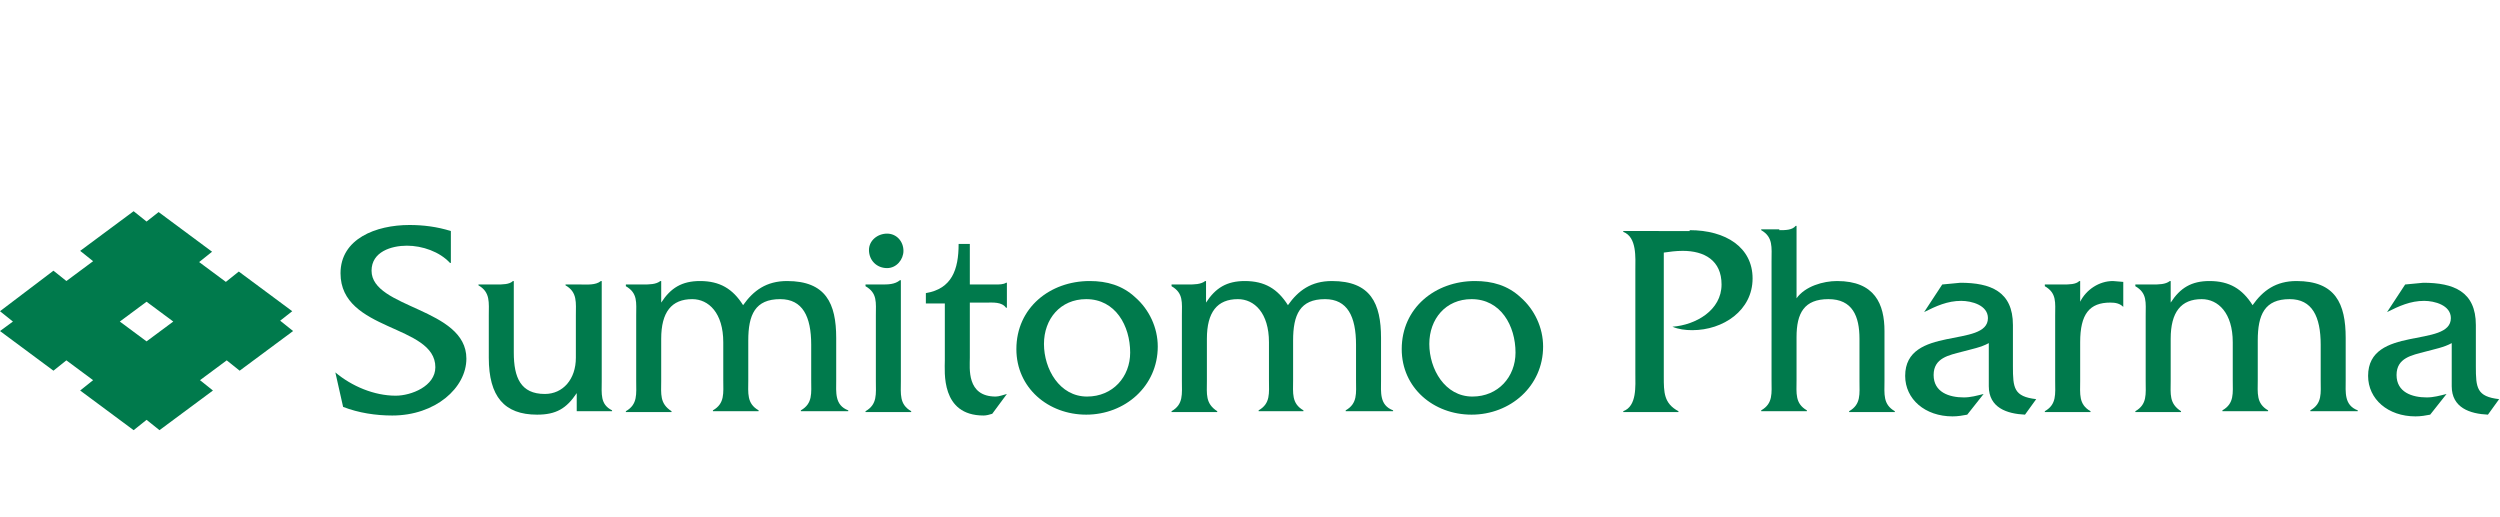 <?xml version="1.0" encoding="utf-8"?>
<!-- Generator: Adobe Illustrator 26.1.0, SVG Export Plug-In . SVG Version: 6.00 Build 0)  -->
<svg version="1.1" id="レイヤー_1" xmlns="http://www.w3.org/2000/svg" xmlns:xlink="http://www.w3.org/1999/xlink" x="0px"
	 y="0px" viewBox="0 0 290 60" style="enable-background:new 0 0 290 60;" xml:space="preserve">
<style type="text/css">
	.st0{fill:#007A4C;}
</style>
<g>
	<path class="st0" d="M33.9,36.1l-6.2-4.6l-1.5,1.2l-3.1-2.3l1.5-1.2l-6.2-4.6L17,25.7l-1.5-1.2l-6.2,4.6l1.5,1.2l-3.1,2.3l-1.5-1.2
		L0,36.1l1.5,1.2L0,38.4l6.2,4.6l1.5-1.2l3.1,2.3l-1.5,1.2l6.2,4.6l1.5-1.2l1.5,1.2l6.2-4.6l-1.5-1.2l3.1-2.3l1.5,1.2l6.2-4.6
		l-1.5-1.2L33.9,36.1z M13.9,37.3L17,35l3.1,2.3L17,39.6L13.9,37.3z"/>
	<g>
		<g>
			<g>
				<path class="st0" d="M52.2,30.5c-1.2-1.3-3.2-2-5-2c-1.8,0-4.1,0.7-4.1,2.9c0,4.4,11,4.3,11,10.2c0,3.4-3.6,6.6-8.6,6.6
					c-1.9,0-3.9-0.3-5.7-1l-0.9-4c1.9,1.6,4.5,2.7,7,2.7c1.8,0,4.6-1.1,4.6-3.3c0-5-11-4.1-11-10.9c0-4,4.1-5.6,8-5.6
					c1.6,0,3.2,0.2,4.8,0.7V30.5z"/>
				<path class="st0" d="M67.3,33c0.8,0,1.8,0.1,2.4-0.4h0.1v11.6c0,1.5-0.2,2.7,1.2,3.4v0.1h-4.1v-2.1c-1.2,1.8-2.4,2.5-4.6,2.5
					c-3.8,0-5.6-2.1-5.6-6.6v-4.9c0-1.5,0.2-2.7-1.2-3.5V33h2.1c0.7,0,1.5,0,1.9-0.4h0.1v8.3c0,2.9,0.8,4.8,3.6,4.8
					c2.1,0,3.6-1.7,3.6-4.2v-4.9c0-1.5,0.2-2.7-1.2-3.5V33H67.3z"/>
				<path class="st0" d="M74.6,33c0.7,0,1.5,0,2-0.4h0.1v2.5c1.1-1.7,2.4-2.5,4.5-2.5c2.3,0,3.8,0.9,5,2.8c1.2-1.7,2.7-2.8,5.1-2.8
					c4.5,0,5.7,2.6,5.7,6.6v4.9c0,1.4-0.2,2.9,1.4,3.5v0.1h-5.5v-0.1c1.4-0.8,1.2-2,1.2-3.5V40c0-3.3-1-5.3-3.6-5.3
					c-2.9,0-3.7,1.8-3.7,4.8v4.6c0,1.5-0.2,2.7,1.2,3.5v0.1h-5.3v-0.1c1.4-0.8,1.2-2,1.2-3.5v-4.4c0-3.4-1.7-5-3.6-5
					c-2.4,0-3.6,1.5-3.6,4.6v4.9c0,1.5-0.2,2.6,1.2,3.5v0.1h-5.3v-0.1c1.4-0.8,1.2-2,1.2-3.5v-7.6c0-1.5,0.2-2.6-1.2-3.4V33H74.6z"
					/>
				<path class="st0" d="M102.3,33c0.7,0,1.5,0,2.1-0.5h0.1v11.7c0,1.5-0.2,2.7,1.2,3.5v0.1h-5.3v-0.1c1.4-0.8,1.2-2,1.2-3.5v-7.6
					c0-1.5,0.2-2.6-1.2-3.4V33H102.3z M102.9,31.1c-1.2,0-2.1-0.9-2.1-2.1c0-1.1,1-1.9,2.1-1.9c1.1,0,1.9,0.9,1.9,2
					C104.8,30.1,104,31.1,102.9,31.1z"/>
				<path class="st0" d="M112.5,41.5c0,1.2-0.4,4.5,3,4.5c0.4,0,0.9-0.2,1.3-0.3l-1.7,2.3c-0.3,0.1-0.7,0.2-1,0.2
					c-5,0-4.5-5.1-4.5-6.4v-6.6h-2.2V34c3-0.5,3.8-2.7,3.8-5.7h1.3V33h3c0.4,0,0.9,0,1.2-0.2h0.1v2.9h-0.1c-0.5-0.7-1.5-0.6-2.3-0.6
					h-1.9V41.5z"/>
				<path class="st0" d="M117.9,40.5c0-4.8,3.9-7.9,8.5-7.9c2,0,3.8,0.5,5.3,1.9c1.6,1.4,2.6,3.5,2.6,5.7c0,4.6-3.8,7.9-8.3,7.9
					C121.6,48.1,117.9,45,117.9,40.5z M131.1,40.9c0-3.1-1.7-6.2-5.1-6.2c-3,0-4.9,2.3-4.9,5.2c0,2.9,1.8,6.1,5,6.1
					C129.1,46,131.1,43.7,131.1,40.9z"/>
				<path class="st0" d="M137.8,33c0.7,0,1.5,0,2-0.4h0.1v2.5c1.1-1.7,2.4-2.5,4.5-2.5c2.3,0,3.8,0.9,5,2.8c1.2-1.7,2.7-2.8,5.1-2.8
					c4.5,0,5.7,2.6,5.7,6.6v4.9c0,1.4-0.2,2.9,1.4,3.5v0.1h-5.5v-0.1c1.4-0.8,1.2-2,1.2-3.5V40c0-3.3-1-5.3-3.6-5.3
					c-2.9,0-3.7,1.8-3.7,4.8v4.6c0,1.5-0.2,2.7,1.2,3.5v0.1H146v-0.1c1.4-0.8,1.2-2,1.2-3.5v-4.4c0-3.4-1.7-5-3.6-5
					c-2.4,0-3.6,1.5-3.6,4.6v4.9c0,1.5-0.2,2.6,1.2,3.5v0.1h-5.3v-0.1c1.4-0.8,1.2-2,1.2-3.5v-7.6c0-1.5,0.2-2.6-1.2-3.4V33H137.8z"
					/>
				<path class="st0" d="M162.6,40.5c0-4.8,3.9-7.9,8.5-7.9c2,0,3.8,0.5,5.3,1.9c1.6,1.4,2.6,3.5,2.6,5.7c0,4.6-3.8,7.9-8.3,7.9
					C166.3,48.1,162.6,45,162.6,40.5z M175.8,40.9c0-3.1-1.7-6.2-5.1-6.2c-3,0-4.9,2.3-4.9,5.2c0,2.9,1.8,6.1,5,6.1
					C173.8,46,175.8,43.7,175.8,40.9z"/>
				<path class="st0" d="M196,26.7c4.2,0,7.3,2,7.3,5.6c0,3.7-3.4,6-7,6c-0.8,0-1.6-0.1-2.3-0.4c2.7-0.2,5.7-1.9,5.7-4.9
					c0-2.8-2-3.9-4.5-3.9c-0.8,0-1.5,0.1-2.2,0.2v14.4c0,1.8,0,3.1,1.7,4v0.1h-6.4v-0.1c1.6-0.6,1.4-2.9,1.4-4.4v-12
					c0-1.4,0.2-3.8-1.4-4.4v-0.1H196z"/>
				<path class="st0" d="M206.4,26.7c0.7,0,1.5,0,1.9-0.5h0.1v8.4c1-1.4,3.1-2,4.7-2c4.4,0,5.5,2.7,5.5,5.8v5.8
					c0,1.5-0.2,2.7,1.2,3.5v0.1h-5.3v-0.1c1.4-0.8,1.2-2,1.2-3.5v-4.9c0-2.6-0.8-4.6-3.6-4.6c-2.8,0-3.7,1.6-3.7,4.4v5
					c0,1.5-0.2,2.7,1.2,3.5v0.1h-5.3v-0.1c1.4-0.8,1.2-2,1.2-3.5V30.2c0-1.5,0.2-2.7-1.2-3.5v-0.1H206.4z"/>
				<path class="st0" d="M234.9,48.1c-2.1-0.1-4.2-0.8-4.2-3.3v-5c-0.9,0.5-2,0.7-3.1,1c-1.5,0.4-3.3,0.7-3.3,2.7
					c0,2,1.8,2.6,3.5,2.6c0.8,0,1.5-0.2,2.3-0.4l-1.9,2.4c-0.5,0.1-1.1,0.2-1.7,0.2c-3.2,0-5.5-2-5.5-4.7c0-5.9,9.6-3.2,9.6-6.7
					c0-1.5-1.9-2-3.1-2c-1.6,0-2.9,0.6-4.3,1.3l2.1-3.2l2.1-0.2c3.5,0,6.1,1,6.1,4.9v4.8c0,2.5,0.1,3.5,2.7,3.8L234.9,48.1z"/>
				<path class="st0" d="M239.3,33c0.7,0,1.5,0,1.9-0.4h0.1V35c0.7-1.4,2.2-2.4,3.8-2.4l1.2,0.1v2.9c-0.4-0.4-0.9-0.5-1.5-0.5
					c-2.4,0-3.5,1.3-3.5,4.6v4.5c0,1.5-0.2,2.7,1.2,3.5v0.1h-5.3v-0.1c1.4-0.8,1.2-2,1.2-3.5v-7.6c0-1.5,0.2-2.6-1.2-3.4V33H239.3z"
					/>
				<path class="st0" d="M249.7,33c0.7,0,1.5,0,2-0.4h0.1v2.5c1.1-1.7,2.4-2.5,4.5-2.5c2.3,0,3.8,0.9,5,2.8c1.2-1.7,2.7-2.8,5.1-2.8
					c4.5,0,5.7,2.6,5.7,6.6v4.9c0,1.4-0.2,2.9,1.4,3.5v0.1H268v-0.1c1.4-0.8,1.2-2,1.2-3.5V40c0-3.3-1-5.3-3.6-5.3
					c-2.9,0-3.7,1.8-3.7,4.8v4.6c0,1.5-0.2,2.7,1.2,3.5v0.1h-5.3v-0.1c1.4-0.8,1.2-2,1.2-3.5v-4.4c0-3.4-1.7-5-3.6-5
					c-2.4,0-3.6,1.5-3.6,4.6v4.9c0,1.5-0.2,2.6,1.2,3.5v0.1h-5.3v-0.1c1.4-0.8,1.2-2,1.2-3.5v-7.6c0-1.5,0.2-2.6-1.2-3.4V33H249.7z"
					/>
				<path class="st0" d="M288.6,48.1c-2.1-0.1-4.2-0.8-4.2-3.3v-5c-0.9,0.5-2,0.7-3.1,1c-1.5,0.4-3.3,0.7-3.3,2.7
					c0,2,1.8,2.6,3.5,2.6c0.8,0,1.5-0.2,2.3-0.4l-1.9,2.4c-0.5,0.1-1.1,0.2-1.7,0.2c-3.2,0-5.5-2-5.5-4.7c0-5.9,9.6-3.2,9.6-6.7
					c0-1.5-1.9-2-3.1-2c-1.6,0-2.9,0.6-4.3,1.3l2.1-3.2l2.1-0.2c3.5,0,6.1,1,6.1,4.9v4.8c0,2.5,0.1,3.5,2.7,3.8L288.6,48.1z"/>
			</g>
		</g>
	</g>
</g>
</svg>
